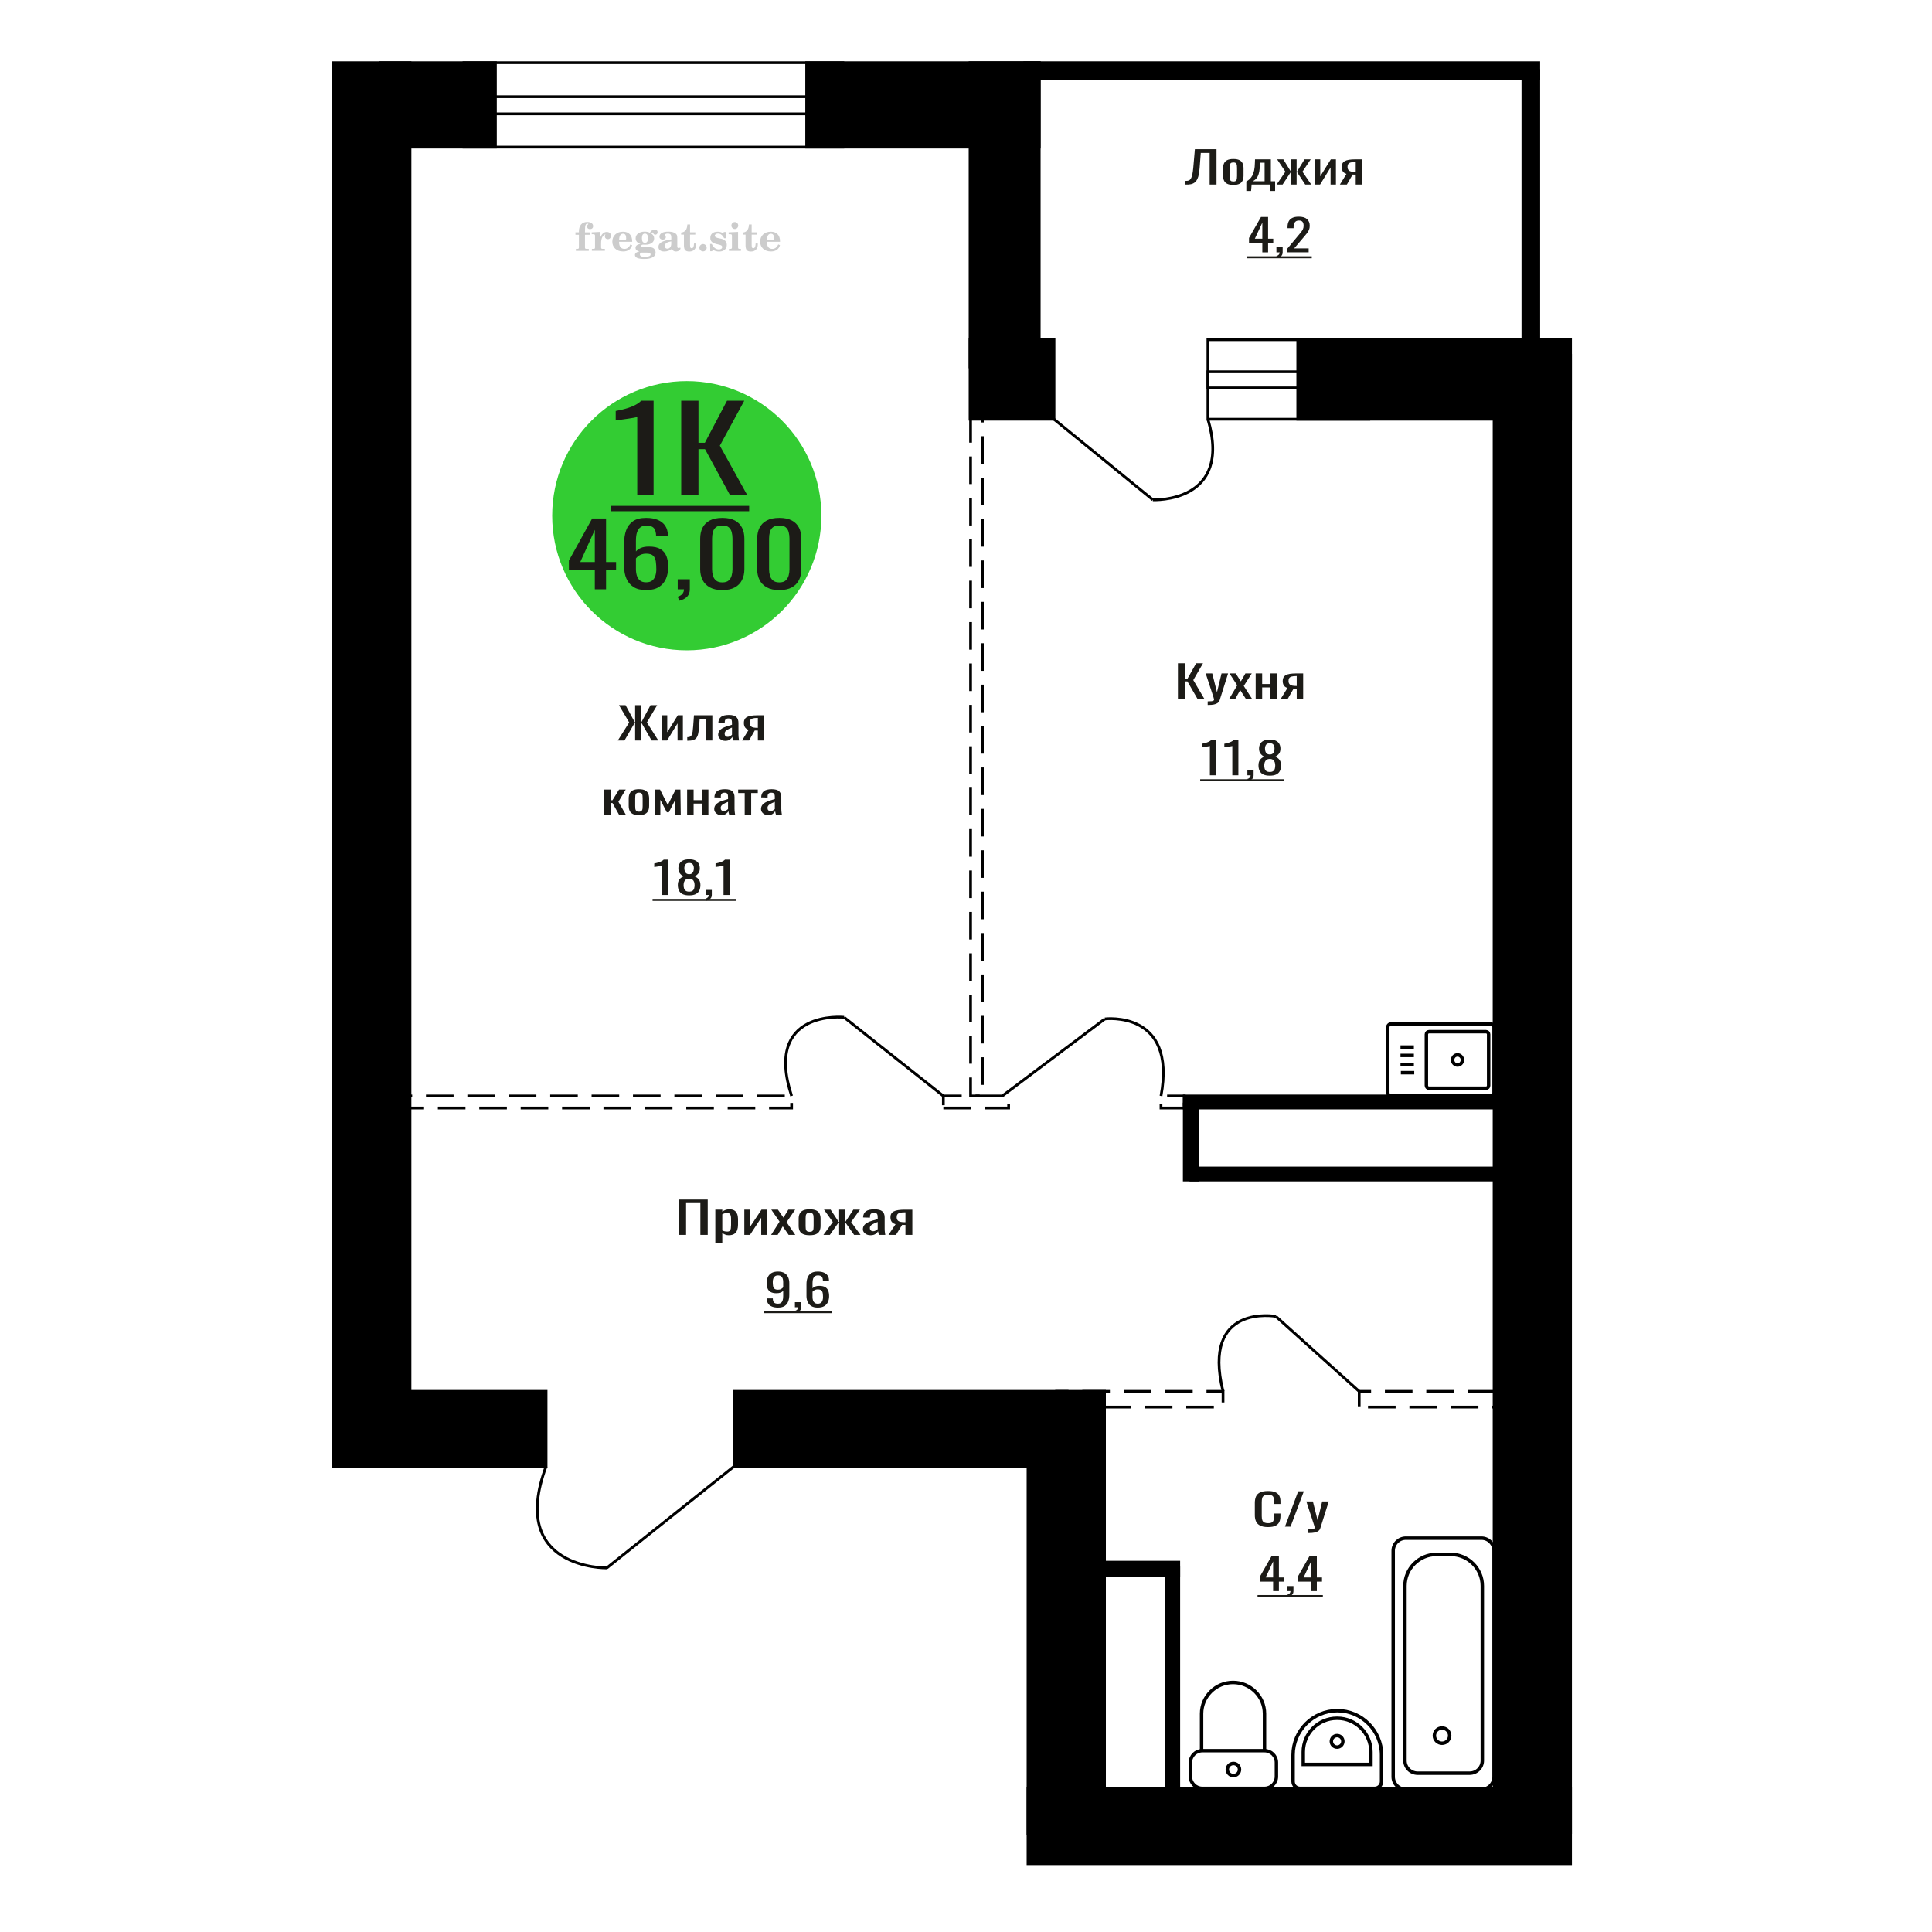 <?xml version="1.0" encoding="UTF-8"?>
<!DOCTYPE svg PUBLIC "-//W3C//DTD SVG 1.1//EN" "http://www.w3.org/Graphics/SVG/1.1/DTD/svg11.dtd">
<!-- Creator: CorelDRAW 2019 -->
<svg xmlns="http://www.w3.org/2000/svg" xml:space="preserve" width="140mm" height="140mm" version="1.1" style="shape-rendering:geometricPrecision; text-rendering:geometricPrecision; image-rendering:optimizeQuality; fill-rule:evenodd; clip-rule:evenodd"
viewBox="0 0 14000 14000"
 xmlns:xlink="http://www.w3.org/1999/xlink">
 <defs>
  <style type="text/css">
   <![CDATA[
    .str0 {stroke:black;stroke-width:25;stroke-miterlimit:22.926}
    .str2 {stroke:black;stroke-width:25.01;stroke-miterlimit:22.926}
    .str1 {stroke:black;stroke-width:20;stroke-miterlimit:22.926}
    .str3 {stroke:black;stroke-width:20;stroke-miterlimit:22.926;stroke-dasharray:200 100}
    .fil1 {fill:none}
    .fil5 {fill:black}
    .fil4 {fill:#1C1B17}
    .fil3 {fill:#33CC33}
    .fil0 {fill:#1C1B17;fill-rule:nonzero}
    .fil2 {fill:#CCCCCC;fill-rule:nonzero}
   ]]>
  </style>
 </defs>
 <g id="Слой_x0020_1">
  <polygon class="fil0" points="4918.35,8948.42 4918.35,8692.3 5128.44,8692.3 5128.44,8948.42 5075.21,8948.42 5075.21,8717.91 4971.58,8717.91 4971.58,8948.42 "/>
  <path id="1" class="fil0" d="M5183.54 9008.5l0 -242.84 50.42 0 0 14.54c5.95,-4.64 13.18,-8.64 21.66,-12.01 8.47,-3.38 18.53,-5.06 30.15,-5.06 14.13,0 25.35,2.47 33.68,7.43 8.31,4.95 14.52,11.17 18.6,18.65 4.09,7.49 6.75,15.08 8,22.77 1.27,7.69 1.9,14.28 1.9,19.76l0 44.27c0,12.86 -1.9,25.03 -5.67,36.52 -3.76,11.49 -10.59,20.77 -20.48,27.83 -9.89,7.06 -23.79,10.59 -41.68,10.59 -9.74,0 -18.38,-1.63 -25.92,-4.9 -7.52,-3.27 -14.29,-7.01 -20.24,-11.23l0 73.68 -50.42 0zm86.69 -84.11c8.79,0 15.06,-2.16 18.83,-6.48 3.77,-4.32 6.12,-10.17 7.07,-17.55 0.94,-7.38 1.42,-15.5 1.42,-24.35l0 -44.27c0,-7.59 -0.64,-14.6 -1.89,-21.03 -1.25,-6.42 -3.92,-11.54 -8.02,-15.33 -4.08,-3.8 -10.51,-5.69 -19.3,-5.69 -6.6,0 -12.87,0.95 -18.85,2.84 -5.96,1.9 -11.14,4.11 -15.53,6.64l0 117c4.7,2.32 10.04,4.27 16.01,5.85 5.96,1.58 12.72,2.37 20.26,2.37z"/>
  <polygon id="2" class="fil0" points="5393.63,8948.42 5393.63,8765.66 5436.03,8765.66 5436.03,8888.66 5517.99,8765.66 5557.56,8765.66 5557.56,8948.42 5516.12,8948.42 5516.12,8824.47 5434.62,8948.42 "/>
  <polygon id="3" class="fil0" points="5587.71,8948.42 5648.94,8852.3 5589.11,8765.66 5637.17,8765.66 5677.2,8823.52 5712.53,8765.66 5761.99,8765.66 5699.81,8856.41 5762.93,8948.42 5714.88,8948.42 5672.03,8886.44 5635.28,8948.42 "/>
  <path id="4" class="fil0" d="M5867.03 8950.95c-20.1,0 -35.96,-2.74 -47.58,-8.22 -11.62,-5.48 -19.86,-13.28 -24.73,-23.4 -4.86,-10.12 -7.3,-22.03 -7.3,-35.73l0 -53.12c0,-13.7 2.44,-25.61 7.3,-35.73 4.87,-10.12 13.11,-17.92 24.73,-23.4 11.62,-5.48 27.48,-8.22 47.58,-8.22 20.09,0 35.87,2.74 47.34,8.22 11.45,5.48 19.62,13.28 24.49,23.4 4.87,10.12 7.3,22.03 7.3,35.73l0 53.12c0,13.7 -2.43,25.61 -7.3,35.73 -4.87,10.12 -13.04,17.92 -24.49,23.4 -11.47,5.48 -27.25,8.22 -47.34,8.22zm0 -24.98c9.74,0 16.56,-1.9 20.49,-5.69 3.92,-3.8 6.28,-8.8 7.07,-15.02 0.79,-6.22 1.17,-12.7 1.17,-19.45l0 -57.23c0,-6.96 -0.38,-13.49 -1.17,-19.6 -0.79,-6.12 -3.15,-11.12 -7.07,-15.02 -3.93,-3.9 -10.75,-5.85 -20.49,-5.85 -9.73,0 -16.64,1.95 -20.73,5.85 -4.08,3.9 -6.52,8.9 -7.29,15.02 -0.79,6.11 -1.18,12.64 -1.18,19.6l0 57.23c0,6.75 0.39,13.23 1.18,19.45 0.77,6.22 3.21,11.22 7.29,15.02 4.09,3.79 11,5.69 20.73,5.69z"/>
  <polygon id="5" class="fil0" points="5966.88,8948.42 6035.18,8855.14 5971.13,8765.66 6019.17,8765.66 6077.12,8853.56 6080.89,8853.56 6080.89,8765.66 6122.33,8765.66 6122.33,8853.56 6126.1,8853.56 6183.57,8765.66 6231.61,8765.66 6167.56,8855.14 6235.84,8948.42 6189.22,8948.42 6126.1,8858.62 6122.33,8858.62 6122.33,8948.42 6080.89,8948.42 6080.89,8858.62 6076.64,8858.62 6013.52,8948.42 "/>
  <path id="6" class="fil0" d="M6307.45 8950.95c-10.68,0 -20.09,-2.06 -28.26,-6.17 -8.16,-4.11 -14.6,-9.38 -19.32,-15.81 -4.71,-6.43 -7.06,-13.22 -7.06,-20.39 0,-11.38 2.83,-20.98 8.48,-28.78 5.66,-7.79 13.42,-14.38 23.31,-19.76 9.89,-5.37 21.36,-10.06 34.4,-14.07 13.02,-4 26.77,-7.9 41.2,-11.7l0 -12.96c0,-7.38 -0.62,-13.49 -1.88,-18.34 -1.25,-4.85 -3.84,-8.49 -7.77,-10.91 -3.92,-2.43 -9.82,-3.64 -17.67,-3.64 -6.9,0 -12.47,1.06 -16.71,3.16 -4.25,2.11 -7.3,5.12 -9.2,9.02 -1.87,3.9 -2.81,8.48 -2.81,13.75l0 9.17 -49.93 -1.26c0.62,-20.24 7.53,-35.15 20.72,-44.75 13.2,-9.59 33.6,-14.38 61.24,-14.38 27.01,0 46.16,4.95 57.45,14.86 11.31,9.91 16.97,24.24 16.97,43l0 83.48c0,5.69 0.24,11.17 0.7,16.44 0.48,5.27 1.1,10.17 1.89,14.7 0.78,4.54 1.49,8.8 2.12,12.81l-46.17 0c-0.93,-3.37 -2.11,-7.64 -3.53,-12.81 -1.41,-5.16 -2.42,-9.85 -3.06,-14.07 -3.13,7.17 -9.18,13.86 -18.13,20.08 -8.96,6.22 -21.28,9.33 -36.98,9.33zm19.78 -29.09c5.02,0 9.73,-0.95 14.14,-2.85 4.4,-1.89 8.31,-4.05 11.77,-6.48 3.46,-2.42 5.81,-4.37 7.06,-5.85l0 -51.86c-7.85,2.96 -15.22,5.91 -22.14,8.86 -6.91,2.95 -12.94,6.06 -18.12,9.33 -5.19,3.26 -9.27,6.95 -12.25,11.06 -2.98,4.11 -4.48,8.8 -4.48,14.07 0,7.38 2.04,13.18 6.12,17.4 4.08,4.21 10.05,6.32 17.9,6.32z"/>
  <path id="7" class="fil0" d="M6438.39 8948.42l51.35 -77.47c-8.78,-2.32 -15.94,-5.8 -21.43,-10.43 -5.5,-4.64 -9.51,-10.33 -12.01,-17.08 -2.52,-6.74 -3.77,-14.33 -3.77,-22.76 0,-9.7 1.88,-18.03 5.65,-24.98 3.77,-6.96 9.74,-12.65 17.9,-17.08 8.17,-4.43 19,-7.69 32.51,-9.8 13.5,-2.11 30.14,-3.16 49.92,-3.16l52.76 0 0 182.76 -49.93 0 0 -72.09c-5.02,0 -9.27,-0.06 -12.72,-0.16 -3.46,-0.11 -7.23,-0.27 -11.31,-0.48l-44.75 72.73 -54.17 0zm117.3 -91.7c0.63,0 1.64,0 3.06,0 1.41,0 2.28,0 2.59,0l0 -71.78c-0.31,0 -1.18,0 -2.59,0 -1.42,0 -2.28,0 -2.6,0 -14.76,0 -26.45,1.22 -35.08,3.64 -8.64,2.43 -14.69,6.22 -18.14,11.38 -3.46,5.17 -5.19,12.07 -5.19,20.72 0,12.01 4.01,20.97 12.03,26.87 8,5.9 23.31,8.96 45.92,9.17z"/>
  <path class="fil1 str0" d="M10803.11 7941.63l-723.13 0c-12.97,0 -23.59,-10.96 -23.59,-24.36l0 -473.18c0,-13.39 10.62,-24.35 23.59,-24.35l723.13 0c12.98,0 23.6,10.96 23.6,24.35l0 473.18c0,13.4 -10.62,24.36 -23.6,24.36zm-34.38 -56.21l-414.09 0c-10.18,0 -18.51,-8.59 -18.51,-19.1l0 -371.27c0,-10.51 8.33,-19.11 18.51,-19.11l414.09 0c10.18,0 18.5,8.6 18.5,19.11l0 371.27c0,10.51 -8.32,19.1 -18.5,19.1zm-207.05 -168.01c-19.65,0 -35.57,-16.44 -35.57,-36.73 0,-20.28 15.92,-36.72 35.57,-36.72 19.65,0 35.58,16.44 35.58,36.72 0,20.29 -15.93,36.73 -35.58,36.73zm-313.49 55.6l-96.97 0m94.28 -60.42l-96.97 0m96.97 -64.75l-96.97 0m96.97 -60.43l-96.97 0"/>
  <path class="fil2" d="M4169.88 1701.32l0 -17.78 25.02 0 0 -5.65c0,-21.97 5.22,-38.99 15.71,-51.17 10.49,-12.19 25.21,-18.26 44.12,-18.26 13.27,0 23.76,2.73 31.52,8.14 7.76,5.41 11.66,12.7 11.66,21.87 0,6.82 -2.07,12.19 -6.21,16.09 -4.14,3.9 -9.87,5.83 -17.26,5.83 -6.07,0 -11.01,-1.78 -14.82,-5.36 -3.81,-3.57 -5.73,-8.18 -5.73,-13.78 0,-5.88 2.63,-11.1 7.95,-15.71 1.08,-1.08 1.64,-1.79 1.64,-2.07 0,-0.99 -0.47,-1.74 -1.36,-2.16 -0.94,-0.47 -2.45,-0.71 -4.57,-0.71 -7,0 -11.85,3.58 -14.53,10.68 -2.73,7.1 -4.09,21.54 -4.09,43.32l0 8.94 35.51 0 0 17.78 -35.51 0 0 91.43c0,4.14 0.84,6.97 2.59,8.47 1.74,1.51 5.08,2.26 10.01,2.26l15.06 0 0 14.11 -93.7 0 0 -14.11 12.37 -0.28c3.76,-0.19 6.3,-0.99 7.67,-2.5 1.31,-1.45 1.97,-4.09 1.97,-7.95l0 -91.43 -25.02 0z"/>
  <path id="1" class="fil2" d="M4288.88 1817.59l0 -14.11 13.22 -0.28c3.86,-0.29 6.44,-1.13 7.71,-2.54 1.27,-1.41 1.93,-4.05 1.93,-7.91l0 -84.47c0,-4.52 -0.99,-7.53 -3.01,-8.99 -2.02,-1.46 -6.21,-2.21 -12.56,-2.21 -0.84,0 -2.21,0.05 -4.09,0.14 -1.88,0.1 -3.29,0.14 -4.33,0.14l0 -13.82 62.89 -3.11 0 38.85c5.55,-12.74 12.14,-22.39 19.9,-28.88 7.71,-6.44 16.41,-9.69 26.15,-9.69 9.03,0 16.37,2.54 22.01,7.58 5.65,5.08 8.47,11.52 8.47,19.42 0,7.72 -2.07,13.88 -6.26,18.53 -4.18,4.66 -9.69,6.97 -16.51,6.97 -6.35,0 -11.52,-2.03 -15.52,-6.12 -4,-4.09 -6.02,-9.41 -6.02,-15.94 0,-2.59 0.42,-4.94 1.27,-7.15 0.8,-2.21 2.12,-4.33 3.86,-6.35 -10.49,3.38 -18.44,10.67 -23.94,21.77 -5.51,11.11 -8.28,25.59 -8.28,43.42l0 29.91c0,3.86 0.66,6.5 1.97,7.95 1.37,1.51 3.91,2.31 7.67,2.5l18.02 0.28 0 14.11 -94.55 0z"/>
  <path id="2" class="fil2" d="M4568.33 1771.02l12.42 5.93c-4.42,14.77 -12.14,26.01 -23.19,33.68 -11.1,7.67 -25.17,11.48 -42.24,11.48 -23.43,0 -42.29,-6.59 -56.68,-19.71 -14.35,-13.13 -21.54,-30.34 -21.54,-51.65 0,-21.26 7.15,-38.57 21.4,-51.83 14.3,-13.27 32.97,-19.9 56.02,-19.9 21.02,0 37.35,6.07 49.01,18.25 11.67,12.14 17.5,29.21 17.5,51.13l0 3.71 -94.83 0 0 1.93c0,16.33 3.3,28.65 9.83,36.97 6.59,8.33 16.37,12.47 29.31,12.47 9.45,0 17.78,-2.73 24.93,-8.19 7.19,-5.45 13.21,-13.54 18.06,-24.27zm-82.13 -33.58l43.37 0c2.96,0 5.03,-0.66 6.21,-1.93 1.18,-1.27 1.79,-3.62 1.79,-7.05 0,-12.14 -1.84,-20.98 -5.46,-26.49 -3.62,-5.5 -9.31,-8.27 -17.12,-8.27 -8.98,0 -15.85,3.62 -20.6,10.81 -4.71,7.25 -7.43,18.21 -8.19,32.93z"/>
  <path id="3" class="fil2" d="M4632.86 1822.72c-9.12,-2.31 -15.99,-5.69 -20.65,-10.26 -4.65,-4.56 -6.96,-10.16 -6.96,-16.88 0,-7.43 3.06,-13.55 9.22,-18.39 6.16,-4.8 15.05,-8.09 26.62,-9.84 -11.38,-3.05 -20.03,-8.04 -26.01,-15.05 -5.97,-6.96 -8.98,-15.47 -8.98,-25.49 0,-14.3 6.07,-25.97 18.2,-34.9 12.14,-8.99 27.99,-13.45 47.56,-13.45 6.91,0 13.4,0.7 19.56,2.07 6.17,1.36 12.14,3.43 17.92,6.16l4.85 -7.01c3.76,-5.36 8.28,-9.46 13.5,-12.37 5.22,-2.92 10.68,-4.38 16.37,-4.38 6.25,0 11.33,1.79 15.28,5.37 3.96,3.62 5.93,8.23 5.93,13.82 0,5.51 -1.5,10.02 -4.56,13.46 -3.01,3.43 -6.96,5.17 -11.81,5.17 -3.34,0 -6.16,-0.7 -8.56,-2.12 -2.4,-1.45 -4.33,-3.62 -5.78,-6.53 -0.57,-1.13 -0.9,-2.5 -1.09,-4.14 -0.28,-2.31 -1.27,-3.48 -2.91,-3.58 -1.65,0 -3.48,0.8 -5.51,2.4 -2.02,1.6 -3.66,3.62 -4.93,6.07 6.96,4.8 12.04,9.92 15.24,15.43 3.19,5.55 4.79,11.9 4.79,19.05 0,14.34 -5.83,25.58 -17.45,33.72 -11.62,8.14 -27.75,12.23 -48.4,12.23 -1.74,0 -4.18,-0.09 -7.34,-0.28 -3.1,-0.19 -5.36,-0.28 -6.72,-0.28 -4.33,0 -7.72,0.8 -10.11,2.44 -2.45,1.6 -3.67,3.81 -3.67,6.64 0,3.24 1.08,5.5 3.24,6.77 2.17,1.27 5.93,1.93 11.34,1.93l20.46 0c10.72,0 20.08,0.33 28.03,1.03 8,0.71 13.45,1.6 16.51,2.68 7.72,2.78 13.74,7.34 18.06,13.78 4.33,6.45 6.5,13.88 6.5,22.3 0,14.86 -7.06,26.29 -21.17,34.29 -14.11,8 -34.34,11.99 -60.73,11.99 -22.43,0 -39.32,-2.44 -50.65,-7.29 -11.34,-4.89 -17.03,-12.13 -17.03,-21.77 0,-6.35 2.77,-11.62 8.28,-15.9 5.5,-4.28 13.36,-7.25 23.56,-8.89zm13.88 7.85c-3.58,1.46 -6.12,3.15 -7.62,5.04 -1.51,1.88 -2.26,4.32 -2.26,7.38 0,6.16 2.68,10.72 8,13.64 5.31,2.96 13.59,4.42 24.83,4.42 15.24,0 26.53,-1.41 33.82,-4.18 7.29,-2.83 10.96,-7.15 10.96,-13.08 0,-4.66 -1.97,-8.04 -5.93,-10.11 -3.95,-2.07 -10.72,-3.11 -20.32,-3.11l-41.48 0zm4.8 -104.51c0,11.61 1.74,20.08 5.22,25.4 3.53,5.31 8.98,7.99 16.46,7.99 7.53,0 13.08,-2.68 16.7,-8.09 3.57,-5.36 5.36,-13.78 5.36,-25.3 0,-11.29 -1.79,-19.66 -5.36,-25.07 -3.62,-5.41 -9.17,-8.14 -16.7,-8.14 -7.48,0 -12.93,2.73 -16.46,8.14 -3.48,5.41 -5.22,13.78 -5.22,25.07z"/>
  <path id="4" class="fil2" d="M4864.1 1749.29c-16.7,2.68 -28.6,6.63 -35.66,11.86 -7.1,5.22 -10.63,12.55 -10.63,22.06 0,5.78 1.6,10.34 4.75,13.78 3.15,3.38 7.43,5.08 12.75,5.08 8.7,0 15.71,-3.25 20.93,-9.74 5.22,-6.49 7.86,-15.38 7.86,-26.67l0 -16.37zm43.74 35.75c0,4.52 0.8,7.71 2.4,9.64 1.6,1.93 4.23,2.87 7.81,2.87 1.64,0 3.52,-0.47 5.64,-1.46 2.12,-0.94 3.43,-1.41 4,-1.41 1.08,0 1.97,0.33 2.63,1.08 0.61,0.76 0.94,1.79 0.94,3.2 0,5.88 -3.34,11.25 -10.06,16.14 -6.73,4.84 -14.77,7.29 -24.13,7.29 -7.01,0 -12.98,-1.84 -17.92,-5.55 -4.99,-3.72 -7.9,-8.52 -8.85,-14.35 -7.71,6.3 -16.46,11.2 -26.24,14.68 -9.79,3.48 -19.85,5.22 -30.25,5.22 -13.5,0 -23.99,-2.92 -31.42,-8.8 -7.43,-5.88 -11.14,-14.16 -11.14,-24.83 0,-14.21 7.47,-25.64 22.38,-34.2 14.92,-8.61 38.53,-15.05 70.75,-19.38l0 -15.33c0,-9.93 -1.98,-16.94 -5.93,-21.07 -3.95,-4.14 -10.53,-6.21 -19.71,-6.21 -5.97,0 -11,0.98 -15.05,2.96 -4.09,1.98 -6.16,4.28 -6.16,6.82 0,0.66 1.22,2.54 3.67,5.69 2.44,3.11 3.67,6.59 3.67,10.49 0,5.32 -2.07,9.6 -6.26,12.89 -4.18,3.24 -9.64,4.89 -16.32,4.89 -6.82,0 -12.47,-1.97 -16.98,-5.93 -4.47,-3.95 -6.73,-8.89 -6.73,-14.86 0,-11.76 5.65,-20.88 16.94,-27.37 11.33,-6.45 27.28,-9.69 47.97,-9.69 11.57,0 21.73,1.17 30.53,3.52 8.75,2.31 15.99,5.79 21.68,10.35 4.52,3.53 7.67,7.48 9.46,11.95 1.79,4.42 2.68,11.24 2.68,20.41l0 60.35z"/>
  <path id="5" class="fil2" d="M5044.58 1764.25c0,0.66 0.09,1.65 0.24,2.96 0.14,1.32 0.18,2.31 0.18,2.97 0,16.51 -4.37,29.39 -13.12,38.66 -8.8,9.22 -20.98,13.83 -36.55,13.83 -14.2,0 -24.32,-3.34 -30.29,-10.07 -5.97,-6.68 -8.94,-18.48 -8.94,-35.41l0 -77 -20.32 0 0 -15.15c13.97,-0.89 24.84,-6.35 32.55,-16.27 7.72,-9.93 11.95,-23.95 12.7,-41.96l19.38 0 0 56.73 38.1 0 0 16.65 -38.1 0 0 74.78c0,9.55 0.9,15.9 2.64,19.01 1.74,3.15 4.79,4.7 9.22,4.7 5.41,0 9.5,-2.87 12.32,-8.56 2.77,-5.69 4.33,-14.3 4.61,-25.87l15.38 0z"/>
  <path id="6" class="fil2" d="M5094.49 1768.48c7.15,0 13.35,2.59 18.58,7.81 5.22,5.18 7.85,11.38 7.85,18.63 0,7.29 -2.59,13.54 -7.81,18.77 -5.17,5.22 -11.38,7.85 -18.62,7.85 -7.2,0 -13.36,-2.63 -18.54,-7.85 -5.22,-5.23 -7.8,-11.48 -7.8,-18.77 0,-7.15 2.63,-13.36 7.85,-18.58 5.22,-5.22 11.38,-7.86 18.49,-7.86z"/>
  <path id="7" class="fil2" d="M5145.76 1767.92l12.18 0c5.79,12.79 13.12,22.58 22.01,29.35 8.94,6.77 18.87,10.16 29.87,10.16 7.2,0 12.89,-1.6 17.08,-4.75 4.23,-3.2 6.35,-7.43 6.35,-12.79 0,-4.8 -1.84,-8.47 -5.55,-11.06 -3.72,-2.59 -11.62,-5.13 -23.76,-7.62 -20.84,-4 -35.51,-9.64 -44.02,-16.84 -8.52,-7.19 -12.75,-17.26 -12.75,-30.19 0,-14.35 4.75,-25.45 14.25,-33.31 9.5,-7.9 23,-11.85 40.45,-11.85 6.49,0 12.7,0.8 18.49,2.45 5.83,1.64 11.15,3.99 15.94,7.1l11.06 -7.57 11.61 0 1.37 45.15 -13.27 0c-4.93,-10.58 -11.33,-18.91 -19.14,-24.88 -7.81,-5.98 -16.18,-8.99 -25.16,-8.99 -6.82,0 -12.37,1.51 -16.65,4.57 -4.33,3.05 -6.5,6.86 -6.5,11.47 0,8.75 11.15,15.1 33.4,19.05 2.68,0.47 4.75,0.85 6.21,1.13 15.71,2.92 27.56,8.23 35.46,15.95 7.91,7.71 11.86,17.73 11.86,30.01 0,14.81 -4.99,26.53 -14.96,35.18 -9.97,8.7 -23.57,13.03 -40.83,13.03 -7.71,0 -15.05,-0.89 -21.92,-2.73 -6.91,-1.83 -13.12,-4.47 -18.76,-7.95l-12.14 8.42 -11.34 0 -0.84 -52.49z"/>
  <path id="8" class="fil2" d="M5300.08 1634.15c0,-7.01 2.4,-12.94 7.25,-17.78 4.84,-4.89 10.67,-7.34 17.59,-7.34 6.63,0 12.37,2.45 17.26,7.38 4.85,4.94 7.29,10.82 7.29,17.74 0,6.91 -2.4,12.84 -7.24,17.87 -4.85,5.03 -10.59,7.53 -17.31,7.53 -6.92,0 -12.75,-2.45 -17.59,-7.39 -4.85,-4.94 -7.25,-10.91 -7.25,-18.01zm48.26 158.56c0,3.95 0.66,6.68 1.93,8.09 1.32,1.41 3.91,2.21 7.76,2.4l11.2 0.28 0 14.11 -87.21 0 0 -14.11 12.28 -0.28c3.81,-0.19 6.39,-0.99 7.71,-2.5 1.37,-1.45 2.02,-4.14 2.02,-7.99l0 -84.48c0,-4.47 -0.98,-7.48 -3.01,-8.94 -2.02,-1.46 -6.16,-2.21 -12.41,-2.21 -0.85,0 -2.17,0.05 -4.1,0.14 -1.88,0.1 -3.34,0.14 -4.46,0.14l0 -13.82 68.29 -3.11 0 112.28z"/>
  <path id="9" class="fil2" d="M5491.05 1764.25c0,0.66 0.09,1.65 0.24,2.96 0.14,1.32 0.18,2.31 0.18,2.97 0,16.51 -4.37,29.39 -13.12,38.66 -8.8,9.22 -20.98,13.83 -36.55,13.83 -14.2,0 -24.32,-3.34 -30.29,-10.07 -5.97,-6.68 -8.94,-18.48 -8.94,-35.41l0 -77 -20.32 0 0 -15.15c13.97,-0.89 24.84,-6.35 32.55,-16.27 7.72,-9.93 11.95,-23.95 12.7,-41.96l19.38 0 0 56.73 38.1 0 0 16.65 -38.1 0 0 74.78c0,9.55 0.9,15.9 2.64,19.01 1.74,3.15 4.79,4.7 9.22,4.7 5.41,0 9.5,-2.87 12.32,-8.56 2.77,-5.69 4.33,-14.3 4.61,-25.87l15.38 0z"/>
  <path id="10" class="fil2" d="M5639.64 1771.02l12.42 5.93c-4.42,14.77 -12.14,26.01 -23.19,33.68 -11.1,7.67 -25.17,11.48 -42.24,11.48 -23.43,0 -42.29,-6.59 -56.68,-19.71 -14.35,-13.13 -21.54,-30.34 -21.54,-51.65 0,-21.26 7.15,-38.57 21.4,-51.83 14.3,-13.27 32.97,-19.9 56.02,-19.9 21.02,0 37.35,6.07 49.01,18.25 11.67,12.14 17.5,29.21 17.5,51.13l0 3.71 -94.83 0 0 1.93c0,16.33 3.3,28.65 9.83,36.97 6.59,8.33 16.37,12.47 29.31,12.47 9.45,0 17.78,-2.73 24.93,-8.19 7.19,-5.45 13.21,-13.54 18.06,-24.27zm-82.13 -33.58l43.37 0c2.96,0 5.03,-0.66 6.21,-1.93 1.18,-1.27 1.79,-3.62 1.79,-7.05 0,-12.14 -1.84,-20.98 -5.46,-26.49 -3.62,-5.5 -9.31,-8.27 -17.12,-8.27 -8.98,0 -15.85,3.62 -20.6,10.81 -4.71,7.25 -7.43,18.21 -8.19,32.93z"/>
  <circle class="fil3" cx="4976.66" cy="3737.02" r="975.35"/>
  <path class="fil0" d="M4310.18 4270.11l0 -137.41 -187.71 0 0 -70.92 168.54 -304.58 100.64 0 0 315.35 72.7 0 0 60.15 -72.7 0 0 137.41 -81.47 0zm-105.44 -197.56l105.44 0 0 -233.03 -105.44 233.03z"/>
  <path id="1" class="fil0" d="M4681.62 4275.81c-37.28,0 -67.64,-7.49 -91.07,-22.48 -23.42,-14.99 -40.6,-35.25 -51.51,-60.79 -10.93,-25.54 -16.38,-53.93 -16.38,-85.17l0 -172.87c0,-33.35 4.8,-63.74 14.37,-91.18 9.59,-27.44 25.96,-49.39 49.13,-65.86 23.16,-16.46 54.98,-24.69 95.46,-24.69 33.54,0 61.9,4.85 85.07,14.56 23.16,9.71 41,23.85 53.51,42.43 12.52,18.57 19.04,41.16 19.58,67.75 0,0.85 0.13,2.01 0.39,3.49 0.27,1.47 0.4,2.85 0.4,4.11l-86.27 0c0,-24.9 -5.05,-43.9 -15.17,-56.99 -10.12,-13.08 -29.29,-19.63 -57.51,-19.63 -15.44,0 -28.76,3.91 -39.94,11.72 -11.19,7.81 -19.58,19.73 -25.16,35.77 -5.59,16.05 -8.39,36.73 -8.39,62.06l0 77.89c8.52,-10.56 20.63,-19.11 36.34,-25.65 15.72,-6.54 35.02,-9.81 57.91,-9.81 35.69,0 63.64,6.12 83.88,18.36 20.23,12.24 34.61,29.44 43.13,51.61 8.52,22.16 12.77,48.23 12.77,78.2 0,30.82 -5.32,58.89 -15.97,84.22 -10.64,25.33 -27.68,45.48 -51.12,60.47 -23.43,14.99 -54.59,22.48 -93.45,22.48zm0 -56.36c19.16,0 34.07,-4.32 44.73,-12.98 10.65,-8.65 18.24,-20.16 22.76,-34.51 4.53,-14.35 6.8,-29.97 6.8,-46.86 0,-20.26 -1.2,-39.05 -3.6,-56.35 -2.4,-17.31 -8.65,-31.14 -18.77,-41.48 -10.12,-10.34 -27.42,-15.51 -51.92,-15.51 -11.72,0 -22.37,1.68 -31.95,5.06 -9.59,3.38 -17.84,7.71 -24.77,12.98 -6.92,5.28 -12.51,10.87 -16.77,16.78l0 76.62c0,17.31 2.27,33.35 6.78,48.13 4.53,14.77 12.13,26.49 22.77,35.14 10.65,8.66 25.29,12.98 43.94,12.98z"/>
  <path id="2" class="fil0" d="M4923.64 4353.06l-13.57 -29.13c14.38,-3.8 25.69,-10.44 33.94,-19.94 8.25,-9.5 12.39,-20.79 12.39,-33.88l-45.54 0 0 -72.82 87.88 0 0 71.55c0,22.38 -6.13,40.21 -18.38,53.51 -12.25,13.3 -31.15,23.54 -56.72,30.71z"/>
  <path id="3" class="fil0" d="M5234.36 4275.81c-36.73,0 -66.95,-6.54 -90.66,-19.63 -23.69,-13.09 -41.26,-31.03 -52.71,-53.82 -11.46,-22.8 -17.17,-48.76 -17.17,-77.89l0 -220.99c0,-29.98 5.59,-56.26 16.76,-78.84 11.19,-22.59 28.62,-40.21 52.33,-52.87 23.7,-12.67 54.18,-19 91.45,-19 37.28,0 67.64,6.33 91.07,19 23.44,12.66 40.74,30.28 51.92,52.87 11.19,22.58 16.78,48.86 16.78,78.84l0 220.99c0,29.55 -5.73,55.72 -17.18,78.52 -11.45,22.79 -28.89,40.63 -52.32,53.51 -23.44,12.87 -53.52,19.31 -90.27,19.31zm0 -55.72c20.25,0 35.55,-4.65 45.93,-13.94 10.4,-9.28 17.57,-21.21 21.57,-35.77 4,-14.57 6,-29.66 6,-45.28l0 -222.26c0,-16.46 -1.87,-31.98 -5.59,-46.54 -3.74,-14.56 -10.79,-26.28 -21.17,-35.14 -10.38,-8.87 -25.96,-13.3 -46.74,-13.3 -20.76,0 -36.47,4.43 -47.12,13.3 -10.65,8.86 -17.84,20.58 -21.56,35.14 -3.74,14.56 -5.6,30.08 -5.6,46.54l0 222.26c0,15.62 2,30.71 5.99,45.28 4,14.56 11.45,26.49 22.36,35.77 10.93,9.29 26.23,13.94 45.93,13.94z"/>
  <path id="4" class="fil0" d="M5647.33 4275.81c-36.74,0 -66.96,-6.54 -90.67,-19.63 -23.69,-13.09 -41.26,-31.03 -52.71,-53.82 -11.46,-22.8 -17.17,-48.76 -17.17,-77.89l0 -220.99c0,-29.98 5.59,-56.26 16.76,-78.84 11.19,-22.59 28.63,-40.21 52.33,-52.87 23.7,-12.67 54.18,-19 91.46,-19 37.27,0 67.63,6.33 91.06,19 23.44,12.66 40.75,30.28 51.92,52.87 11.19,22.58 16.78,48.86 16.78,78.84l0 220.99c0,29.55 -5.73,55.72 -17.18,78.52 -11.44,22.79 -28.89,40.63 -52.31,53.51 -23.44,12.87 -53.53,19.31 -90.27,19.31zm0 -55.72c20.24,0 35.54,-4.65 45.93,-13.94 10.39,-9.28 17.57,-21.21 21.57,-35.77 3.99,-14.57 5.99,-29.66 5.99,-45.28l0 -222.26c0,-16.46 -1.87,-31.98 -5.59,-46.54 -3.73,-14.56 -10.79,-26.28 -21.17,-35.14 -10.38,-8.87 -25.96,-13.3 -46.73,-13.3 -20.77,0 -36.47,4.43 -47.13,13.3 -10.65,8.86 -17.84,20.58 -21.56,35.14 -3.73,14.56 -5.6,30.08 -5.6,46.54l0 222.26c0,15.62 2,30.71 5.99,45.28 4,14.56 11.45,26.49 22.37,35.77 10.92,9.29 26.22,13.94 45.93,13.94z"/>
  <path class="fil0" d="M4617.64 3588.95l0 -566.76c-0.73,0.56 -9.04,2.26 -24.9,5.08 -15.86,2.82 -33.75,5.64 -53.67,8.45 -19.92,2.82 -37.62,5.36 -53.11,7.62 -15.5,2.25 -23.61,3.38 -24.35,3.38l0 -68.52c12.54,-2.25 27.11,-5.35 43.71,-9.3 16.6,-3.95 33.57,-8.74 50.9,-14.38 17.35,-5.64 33.93,-12.69 49.8,-21.15 15.86,-8.46 29.33,-18.33 40.39,-29.61l89.63 0 0 685.19 -118.4 0z"/>
  <polygon id="1" class="fil0" points="4936.34,3588.95 4936.34,2903.76 5061.38,2903.76 5061.38,3208.29 5107.86,3208.29 5268.32,2903.76 5393.36,2903.76 5216.31,3229.44 5415.49,3588.95 5290.44,3588.95 5108.96,3254.82 5061.38,3254.82 5061.38,3588.95 "/>
  <polygon id="2" class="fil4" points="4428.41,3665.85 5428.77,3665.85 5428.77,3704.3 4428.41,3704.3 "/>
  <polygon class="fil0" points="8535.68,5062.54 8535.68,4806.42 8585.42,4806.42 8585.42,4920.25 8603.9,4920.25 8667.72,4806.42 8717.46,4806.42 8647.04,4928.15 8726.27,5062.54 8676.52,5062.54 8604.35,4937.64 8585.42,4937.64 8585.42,5062.54 "/>
  <path id="1" class="fil0" d="M8751.35 5108.39l0 -25.93c11.44,0 20.55,-0.37 27.29,-1.11 6.75,-0.73 11.59,-2.1 14.53,-4.11 2.93,-2 4.4,-4.79 4.4,-8.38 0,-1.89 -1.03,-6.11 -3.08,-12.64 -2.06,-6.54 -4.26,-13.5 -6.61,-20.87l-51.06 -155.57 47.54 0 34.34 136.59 33 -136.59 47.53 0 -60.73 192.88c-2.64,8.85 -7.49,15.86 -14.53,21.03 -7.04,5.16 -16.06,8.9 -27.06,11.22 -11.01,2.32 -24.29,3.48 -39.84,3.48l-5.72 0z"/>
  <polygon id="2" class="fil0" points="8908.05,5062.54 8965.25,4966.42 8909.35,4879.78 8954.26,4879.78 8991.66,4937.64 9024.68,4879.78 9070.89,4879.78 9012.79,4970.53 9071.77,5062.54 9026.88,5062.54 8986.83,5000.56 8952.49,5062.54 "/>
  <polygon id="3" class="fil0" points="9099.05,5062.54 9099.05,4879.78 9146.15,4879.78 9146.15,4956.61 9206.45,4956.61 9206.45,4879.78 9253.54,4879.78 9253.54,5062.54 9206.45,5062.54 9206.45,4981.28 9146.15,4981.28 9146.15,5062.54 "/>
  <path id="4" class="fil0" d="M9281.72 5062.54l47.98 -77.47c-8.22,-2.32 -14.9,-5.8 -20.03,-10.43 -5.14,-4.64 -8.88,-10.33 -11.22,-17.08 -2.35,-6.74 -3.52,-14.33 -3.52,-22.76 0,-9.7 1.75,-18.03 5.27,-24.98 3.52,-6.96 9.11,-12.65 16.73,-17.08 7.63,-4.43 17.75,-7.69 30.38,-9.8 12.61,-2.11 28.15,-3.16 46.64,-3.16l49.3 0 0 182.76 -46.66 0 0 -72.09c-4.69,0 -8.65,-0.06 -11.88,-0.16 -3.23,-0.11 -6.75,-0.27 -10.57,-0.48l-41.8 72.73 -50.62 0zm109.6 -91.7c0.58,0 1.53,0 2.85,0 1.33,0 2.13,0 2.42,0l0 -71.78c-0.29,0 -1.09,0 -2.42,0 -1.32,0 -2.13,0 -2.42,0 -13.79,0 -24.72,1.22 -32.78,3.64 -8.07,2.43 -13.72,6.22 -16.95,11.38 -3.23,5.17 -4.85,12.07 -4.85,20.72 0,12.01 3.75,20.97 11.24,26.87 7.47,5.9 21.78,8.96 42.91,9.17z"/>
  <path class="fil0" d="M5637.96 9475.23c-17.24,0 -31.95,-2.48 -44.12,-7.43 -12.18,-4.96 -21.42,-12.18 -27.72,-21.66 -6.28,-9.49 -9.57,-20.98 -9.84,-34.47 0,-0.42 0,-0.9 0,-1.42 0,-0.53 0,-1 0,-1.43l43.92 0c0,12.23 2.59,21.66 7.8,28.3 5.19,6.64 15.32,9.96 30.38,9.96 8.2,0 15.04,-1.95 20.52,-5.85 5.46,-3.9 9.57,-9.9 12.3,-18.02 2.74,-8.11 4.11,-18.39 4.11,-30.83l0 -38.89c-4.11,5.27 -10.19,9.54 -18.27,12.8 -8.07,3.27 -18.12,4.91 -30.17,4.91 -18.33,0 -32.7,-3.11 -43.09,-9.33 -10.4,-6.22 -17.72,-14.86 -21.97,-25.93 -4.23,-11.07 -6.36,-23.98 -6.36,-38.73 0,-15.6 2.74,-29.67 8.22,-42.22 5.46,-12.54 14.29,-22.5 26.47,-29.88 12.17,-7.38 28.11,-11.07 47.82,-11.07 19.16,0 34.75,3.75 46.8,11.23 12.03,7.48 20.86,17.55 26.47,30.2 5.6,12.64 8.41,26.77 8.41,42.37l0 86c0,16.45 -2.46,31.62 -7.39,45.54 -4.92,13.91 -13.27,25.03 -25.04,33.36 -11.76,8.32 -28.18,12.49 -49.25,12.49zm0 -129.65c9.58,0 17.37,-1.84 23.39,-5.53 6.03,-3.69 10.67,-7.75 13.96,-12.17l0 -37.95c0,-8.85 -1.09,-16.91 -3.29,-24.19 -2.18,-7.27 -6.01,-13.07 -11.49,-17.39 -5.47,-4.32 -12.99,-6.48 -22.57,-6.48 -9.58,0 -17.17,2.21 -22.78,6.64 -5.61,4.43 -9.58,10.17 -11.91,17.23 -2.32,7.07 -3.49,14.81 -3.49,23.24 0,10.12 0.63,19.5 1.86,28.15 1.22,8.64 4.5,15.54 9.84,20.71 5.33,5.16 14.16,7.74 26.48,7.74z"/>
  <path id="1" class="fil0" d="M5766.84 9513.8l-6.97 -14.54c7.38,-1.9 13.2,-5.22 17.44,-9.96 4.24,-4.75 6.36,-10.39 6.36,-16.92l-23.4 0 0 -36.36 45.16 0 0 35.73c0,11.17 -3.15,20.08 -9.45,26.72 -6.28,6.64 -16.01,11.75 -29.14,15.33z"/>
  <path id="2" class="fil0" d="M5925.69 9475.23c-19.15,0 -34.75,-3.75 -46.79,-11.23 -12.04,-7.48 -20.87,-17.6 -26.48,-30.35 -5.61,-12.76 -8.41,-26.93 -8.41,-42.53l0 -86.33c0,-16.65 2.47,-31.83 7.39,-45.53 4.93,-13.7 13.34,-24.66 25.25,-32.88 11.9,-8.22 28.24,-12.34 49.04,-12.34 17.24,0 31.82,2.43 43.72,7.28 11.9,4.85 21.07,11.91 27.49,21.18 6.44,9.28 9.79,20.56 10.06,33.84 0,0.42 0.07,1 0.21,1.74 0.13,0.73 0.21,1.42 0.21,2.05l-44.33 0c0,-12.44 -2.6,-21.92 -7.8,-28.46 -5.21,-6.53 -15.05,-9.8 -29.56,-9.8 -7.93,0 -14.77,1.95 -20.52,5.85 -5.74,3.9 -10.05,9.85 -12.93,17.87 -2.87,8.01 -4.31,18.33 -4.31,30.98l0 38.9c4.38,-5.27 10.6,-9.54 18.68,-12.81 8.07,-3.27 17.99,-4.9 29.75,-4.9 18.34,0 32.71,3.05 43.11,9.17 10.4,6.11 17.78,14.7 22.16,25.77 4.37,11.07 6.57,24.08 6.57,39.05 0,15.39 -2.74,29.41 -8.21,42.05 -5.47,12.65 -14.24,22.72 -26.27,30.2 -12.05,7.48 -28.05,11.23 -48.03,11.23zm0 -28.15c9.85,0 17.51,-2.16 22.99,-6.48 5.48,-4.32 9.37,-10.06 11.69,-17.23 2.33,-7.17 3.5,-14.97 3.5,-23.4 0,-10.12 -0.61,-19.5 -1.85,-28.14 -1.23,-8.64 -4.45,-15.55 -9.64,-20.71 -5.21,-5.17 -14.1,-7.75 -26.69,-7.75 -6.01,0 -11.49,0.84 -16.41,2.53 -4.93,1.69 -9.18,3.85 -12.73,6.48 -3.56,2.64 -6.43,5.43 -8.62,8.38l0 38.26c0,8.64 1.16,16.65 3.49,24.03 2.32,7.38 6.23,13.23 11.69,17.55 5.48,4.32 13.01,6.48 22.58,6.48z"/>
  <polygon id="3" class="fil4" points="5537.39,9501.13 6026.67,9501.13 6026.67,9515.5 5537.39,9515.5 "/>
  <path class="fil1 str1" d="M4396.91 11361.59c0,0 -717.7,12.41 -439.9,-735.6"/>
  <line class="fil1 str1" x1="5319.22" y1="10626" x2="4396.91" y2= "11361.59" />
  <path class="fil1 str2" d="M10272.4 12849.14l377.48 0c50.36,0 91.56,-41.04 91.56,-91.2l0 -1266.16c0,-125.43 -103.01,-228.04 -228.91,-228.04l-102.78 0c-125.91,0 -228.91,102.61 -228.91,228.04l0 1266.16c0,50.16 41.2,91.2 91.56,91.2zm-85.26 117.58l547.99 0c50.36,0 91.57,-41.05 91.57,-91.21l0 -1638.38c0,-50.17 -41.21,-91.21 -91.57,-91.21l-547.99 0c-50.35,0 -91.56,41.04 -91.56,91.21l0 1638.38c0,50.16 41.21,91.21 91.56,91.21zm262.33 -334.5c30.63,0 55.47,-24.74 55.47,-55.26 0,-30.52 -24.84,-55.26 -55.47,-55.26 -30.64,0 -55.48,24.74 -55.48,55.26 0,30.52 24.84,55.26 55.48,55.26z"/>
  <path class="fil1 str0" d="M9961.51 12959.32l-541.53 0c-27.42,0 -49.84,-22.46 -49.84,-49.92l0 -192.14c0,-176.64 144.27,-321.16 320.6,-321.16l0.01 0c176.34,0 320.61,144.52 320.61,321.16l0 192.14c0,27.46 -22.43,49.92 -49.85,49.92zm-27.11 -173.75l-490.42 0 0 -90.51c0,-134.11 109.54,-243.83 243.42,-243.83l3.58 0c133.88,0 243.42,109.72 243.42,243.83l0 90.51zm-245.21 -125.39c-23.04,0 -41.72,-18.71 -41.72,-41.79 0,-23.08 18.68,-41.78 41.72,-41.78 23.04,0 41.71,18.7 41.71,41.78 0,23.08 -18.67,41.79 -41.71,41.79z"/>
  <path class="fil0" d="M9147.3 1828.39l0 -68.62 -96.47 0 0 -35.41 86.61 -152.09 51.72 0 0 157.47 37.35 0 0 30.03 -37.35 0 0 68.62 -41.86 0zm-54.19 -98.65l54.19 0 0 -116.37 -54.19 116.37z"/>
  <path id="1" class="fil0" d="M9256.05 1869.81l-6.97 -14.54c7.39,-1.9 13.21,-5.22 17.45,-9.96 4.23,-4.75 6.36,-10.39 6.36,-16.92l-23.4 0 0 -36.36 45.16 0 0 35.73c0,11.17 -3.16,20.08 -9.45,26.72 -6.29,6.64 -16.01,11.75 -29.15,15.33z"/>
  <path id="2" class="fil0" d="M9326.24 1828.39l0 -24.03 84.56 -101.5c6.3,-7.59 12.11,-14.65 17.45,-21.19 5.34,-6.53 9.71,-13.44 13.14,-20.71 3.41,-7.27 5.12,-15.65 5.12,-25.14 0,-11.8 -2.46,-21.08 -7.38,-27.82 -4.93,-6.75 -13.55,-10.12 -25.86,-10.12 -10.4,0 -18.47,2.21 -24.22,6.64 -5.74,4.43 -9.71,10.22 -11.91,17.39 -2.18,7.17 -3.28,14.86 -3.28,23.08l0 8.54 -43.92 0 0 -8.85c0,-15.39 2.68,-28.62 8.01,-39.69 5.34,-11.06 13.96,-19.65 25.86,-25.77 11.91,-6.11 27.7,-9.17 47.41,-9.17 26.82,0 46.78,5.85 59.92,17.55 13.14,11.7 19.71,27.88 19.71,48.54 0,10.96 -1.72,20.55 -5.13,28.77 -3.43,8.23 -7.87,15.92 -13.35,23.09 -5.46,7.16 -11.49,14.54 -18.05,22.13l-76.35 89.8 105.07 0 0 28.46 -156.8 0z"/>
  <polygon id="3" class="fil4" points="9034.41,1857.14 9505.62,1857.14 9505.62,1871.51 9034.41,1871.51 "/>
  <path class="fil0" d="M4798.86 6485.09l0 -211.85c-0.27,0.21 -3.35,0.84 -9.23,1.89 -5.89,1.06 -12.52,2.11 -19.91,3.17 -7.39,1.05 -13.95,2 -19.7,2.84 -5.74,0.84 -8.75,1.27 -9.03,1.27l0 -25.62c4.65,-0.84 10.05,-2 16.22,-3.47 6.15,-1.48 12.45,-3.27 18.87,-5.38 6.43,-2.11 12.59,-4.74 18.47,-7.91 5.88,-3.16 10.88,-6.85 14.98,-11.06l33.25 0 0 256.12 -43.92 0z"/>
  <path id="1" class="fil0" d="M4993.84 6487.94c-19.98,0 -35.98,-3.06 -48.03,-9.17 -12.03,-6.12 -20.72,-14.81 -26.05,-26.09 -5.34,-11.28 -8.01,-24.51 -8.01,-39.68 0,-8.65 0.96,-16.24 2.87,-22.77 1.92,-6.53 4.72,-12.28 8.42,-17.23 3.69,-4.96 8.06,-9.28 13.13,-12.97 5.06,-3.69 10.6,-7.01 16.62,-9.96 -10.94,-5.69 -19.83,-13.12 -26.67,-22.29 -6.84,-9.17 -10.27,-20.82 -10.27,-34.94 0,-13.49 2.74,-25.19 8.22,-35.1 5.46,-9.91 14.02,-17.55 25.65,-22.92 11.63,-5.38 26.34,-8.07 44.12,-8.07 17.79,0 32.36,2.69 43.72,8.07 11.35,5.37 19.77,13.01 25.24,22.92 5.48,9.91 8.21,21.61 8.21,35.1 0,14.33 -3.36,26.03 -10.06,35.1 -6.71,9.06 -15.66,16.44 -26.88,22.13 6.02,2.95 11.55,6.27 16.62,9.96 5.06,3.69 9.45,8.01 13.13,12.97 3.7,4.95 6.57,10.7 8.62,17.23 2.05,6.53 3.08,14.12 3.08,22.77 0,15.17 -2.66,28.4 -8,39.68 -5.33,11.28 -13.95,19.97 -25.86,26.09 -11.9,6.11 -27.84,9.17 -47.82,9.17zm0 -26.88c10.67,0 18.89,-2.11 24.63,-6.33 5.75,-4.21 9.64,-9.9 11.69,-17.07 2.05,-7.17 3.09,-15.18 3.09,-24.03 0,-8.01 -1.17,-15.55 -3.49,-22.61 -2.32,-7.06 -6.36,-12.86 -12.11,-17.39 -5.75,-4.53 -13.68,-6.8 -23.81,-6.8 -10.12,0 -18.13,2.21 -24.01,6.64 -5.88,4.43 -10.05,10.17 -12.52,17.23 -2.46,7.07 -3.7,14.71 -3.7,22.93 0,8.85 1.11,16.86 3.29,24.03 2.19,7.17 6.23,12.86 12.11,17.07 5.88,4.22 14.16,6.33 24.83,6.33zm0 -126.48c9.31,-0.21 16.36,-2.43 21.13,-6.64 4.79,-4.22 8.16,-9.65 10.07,-16.29 1.92,-6.64 2.86,-13.54 2.86,-20.71 0,-10.54 -2.45,-19.5 -7.38,-26.87 -4.92,-7.38 -13.81,-11.07 -26.68,-11.07 -12.86,0 -21.88,3.69 -27.09,11.07 -5.19,7.37 -7.8,16.33 -7.8,26.87 0,7.17 0.96,14.07 2.88,20.71 1.91,6.64 5.4,12.07 10.46,16.29 5.07,4.21 12.24,6.43 21.55,6.64z"/>
  <path id="2" class="fil0" d="M5119.43 6526.51l-6.97 -14.54c7.39,-1.9 13.21,-5.22 17.45,-9.96 4.23,-4.75 6.36,-10.39 6.36,-16.92l-23.4 0 0 -36.36 45.16 0 0 35.73c0,11.17 -3.16,20.08 -9.45,26.72 -6.29,6.64 -16.01,11.75 -29.15,15.33z"/>
  <path id="3" class="fil0" d="M5242.99 6485.09l0 -211.85c-0.27,0.21 -3.35,0.84 -9.23,1.89 -5.89,1.06 -12.53,2.11 -19.91,3.17 -7.39,1.05 -13.96,2 -19.71,2.84 -5.74,0.84 -8.75,1.27 -9.02,1.27l0 -25.62c4.65,-0.84 10.05,-2 16.21,-3.47 6.16,-1.48 12.45,-3.27 18.88,-5.38 6.42,-2.11 12.59,-4.74 18.47,-7.91 5.88,-3.16 10.88,-6.85 14.98,-11.06l33.25 0 0 256.12 -43.92 0z"/>
  <polygon id="4" class="fil4" points="4728.67,6513.84 5335.35,6513.84 5335.35,6528.21 4728.67,6528.21 "/>
  <polygon class="fil0" points="4476.74,5365.88 4559.31,5234.97 4485.09,5109.76 4532.96,5109.76 4599.72,5233.39 4602.36,5233.39 4602.36,5109.76 4644.51,5109.76 4644.51,5233.39 4647.6,5233.39 4713.91,5109.76 4762.21,5109.76 4687.56,5234.97 4770.56,5365.88 4721.81,5365.88 4648.03,5237.82 4644.51,5237.82 4644.51,5365.88 4602.36,5365.88 4602.36,5237.82 4599.27,5237.82 4525.06,5365.88 "/>
  <polygon id="1" class="fil0" points="4795.59,5365.88 4795.59,5183.12 4835.12,5183.12 4835.12,5306.12 4911.54,5183.12 4948.43,5183.12 4948.43,5365.88 4909.79,5365.88 4909.79,5241.93 4833.8,5365.88 "/>
  <path id="2" class="fil0" d="M4980.06 5367.46l0 -25.61c8.78,0 15.74,-1.27 20.85,-3.8 5.13,-2.53 9.08,-6.79 11.86,-12.8 2.78,-6.01 4.91,-14.13 6.38,-24.35 1.46,-10.22 2.78,-23.03 3.94,-38.42l5.71 -79.36 133.08 0 0 182.76 -46.99 0 0 -157.15 -44.79 0 -3.96 53.75c-1.46,20.87 -3.59,38.16 -6.36,51.86 -2.8,13.7 -7.12,24.4 -12.96,32.09 -5.87,7.7 -13.7,13.13 -23.51,16.29 -9.8,3.16 -22.47,4.74 -37.98,4.74l-5.27 0z"/>
  <path id="3" class="fil0" d="M5255 5368.41c-9.96,0 -18.74,-2.06 -26.35,-6.17 -7.61,-4.11 -13.61,-9.38 -18.02,-15.81 -4.39,-6.43 -6.58,-13.22 -6.58,-20.39 0,-11.38 2.64,-20.98 7.9,-28.78 5.28,-7.79 12.52,-14.38 21.74,-19.76 9.22,-5.37 19.92,-10.06 32.07,-14.07 12.14,-4 24.96,-7.9 38.42,-11.7l0 -12.96c0,-7.38 -0.58,-13.49 -1.75,-18.34 -1.17,-4.85 -3.58,-8.49 -7.25,-10.91 -3.65,-2.43 -9.15,-3.64 -16.47,-3.64 -6.43,0 -11.63,1.06 -15.59,3.16 -3.96,2.11 -6.8,5.12 -8.57,9.02 -1.75,3.9 -2.62,8.48 -2.62,13.75l0 9.17 -46.56 -1.26c0.58,-20.24 7.03,-35.15 19.32,-44.75 12.31,-9.59 31.33,-14.38 57.1,-14.38 25.18,0 43.04,4.95 53.57,14.86 10.54,9.91 15.82,24.24 15.82,43l0 83.48c0,5.69 0.23,11.17 0.66,16.44 0.44,5.27 1.02,10.17 1.76,14.7 0.72,4.54 1.39,8.8 1.97,12.81l-43.04 0c-0.88,-3.37 -1.97,-7.64 -3.29,-12.81 -1.32,-5.16 -2.27,-9.85 -2.87,-14.07 -2.91,7.17 -8.55,13.86 -16.9,20.08 -8.35,6.22 -19.83,9.33 -34.47,9.33zm18.44 -29.09c4.68,0 9.07,-0.95 13.18,-2.85 4.1,-1.89 7.75,-4.05 10.98,-6.48 3.22,-2.42 5.41,-4.37 6.58,-5.85l0 -51.86c-7.32,2.96 -14.2,5.91 -20.64,8.86 -6.45,2.95 -12.07,6.06 -16.9,9.33 -4.84,3.26 -8.64,6.95 -11.42,11.06 -2.78,4.11 -4.18,8.8 -4.18,14.07 0,7.38 1.9,13.18 5.71,17.4 3.8,4.21 9.37,6.32 16.69,6.32z"/>
  <path id="4" class="fil0" d="M5377.09 5365.88l47.88 -77.47c-8.2,-2.32 -14.87,-5.8 -19.99,-10.43 -5.13,-4.64 -8.86,-10.33 -11.2,-17.08 -2.34,-6.74 -3.51,-14.33 -3.51,-22.76 0,-9.7 1.75,-18.03 5.26,-24.98 3.52,-6.96 9.09,-12.65 16.7,-17.08 7.61,-4.43 17.71,-7.69 30.31,-9.8 12.58,-2.11 28.1,-3.16 46.54,-3.16l49.2 0 0 182.76 -46.56 0 0 -72.09c-4.68,0 -8.64,-0.06 -11.86,-0.16 -3.22,-0.11 -6.74,-0.27 -10.54,-0.48l-41.73 72.73 -50.5 0zm109.37 -91.7c0.58,0 1.52,0 2.84,0 1.32,0 2.13,0 2.42,0l0 -71.78c-0.29,0 -1.1,0 -2.42,0 -1.32,0 -2.12,0 -2.41,0 -13.77,0 -24.67,1.22 -32.71,3.64 -8.06,2.43 -13.7,6.22 -16.92,11.38 -3.22,5.17 -4.84,12.07 -4.84,20.72 0,12.01 3.74,20.97 11.21,26.87 7.46,5.9 21.74,8.96 42.83,9.17z"/>
  <polygon id="5" class="fil0" points="4377.93,5904.05 4377.93,5721.29 4424.93,5721.29 4424.93,5798.44 4438.1,5798.44 4485.97,5721.29 4534.28,5721.29 4481.14,5809.82 4535.16,5904.05 4485.97,5904.05 4438.1,5818.68 4424.93,5818.68 4424.93,5904.05 "/>
  <path id="6" class="fil0" d="M4630.03 5906.58c-18.74,0 -33.53,-2.74 -44.37,-8.22 -10.83,-5.48 -18.51,-13.28 -23.06,-23.4 -4.52,-10.12 -6.8,-22.03 -6.8,-35.73l0 -53.12c0,-13.7 2.28,-25.61 6.8,-35.73 4.55,-10.12 12.23,-17.92 23.06,-23.4 10.84,-5.48 25.63,-8.22 44.37,-8.22 18.73,0 33.44,2.74 44.14,8.22 10.68,5.48 18.29,13.28 22.83,23.4 4.54,10.12 6.81,22.03 6.81,35.73l0 53.12c0,13.7 -2.27,25.61 -6.81,35.73 -4.54,10.12 -12.15,17.92 -22.83,23.4 -10.7,5.48 -25.41,8.22 -44.14,8.22zm0 -24.98c9.08,0 15.44,-1.9 19.11,-5.69 3.65,-3.8 5.85,-8.8 6.58,-15.02 0.74,-6.22 1.1,-12.7 1.1,-19.45l0 -57.23c0,-6.96 -0.36,-13.49 -1.1,-19.6 -0.73,-6.12 -2.93,-11.12 -6.58,-15.02 -3.67,-3.9 -10.03,-5.85 -19.11,-5.85 -9.07,0 -15.52,1.95 -19.33,5.85 -3.8,3.9 -6.08,8.9 -6.8,15.02 -0.74,6.11 -1.1,12.64 -1.1,19.6l0 57.23c0,6.75 0.36,13.23 1.1,19.45 0.72,6.22 3,11.22 6.8,15.02 3.81,3.79 10.26,5.69 19.33,5.69z"/>
  <polygon id="7" class="fil0" points="4745.53,5904.05 4748.16,5721.29 4782.85,5721.29 4839.08,5833.54 4895.74,5721.29 4930.43,5721.29 4933.06,5904.05 4893.54,5904.05 4893.54,5794.96 4846.54,5886.03 4832.05,5886.03 4785.05,5795.59 4785.05,5904.05 "/>
  <polygon id="8" class="fil0" points="4979.17,5904.05 4979.17,5721.29 5026.18,5721.29 5026.18,5798.12 5086.35,5798.12 5086.35,5721.29 5133.34,5721.29 5133.34,5904.05 5086.35,5904.05 5086.35,5822.79 5026.18,5822.79 5026.18,5904.05 "/>
  <path id="9" class="fil0" d="M5226.45 5906.58c-9.96,0 -18.73,-2.06 -26.35,-6.17 -7.61,-4.11 -13.61,-9.38 -18.01,-15.81 -4.39,-6.43 -6.59,-13.22 -6.59,-20.39 0,-11.38 2.64,-20.98 7.91,-28.78 5.28,-7.79 12.51,-14.38 21.74,-19.76 9.22,-5.37 19.91,-10.06 32.07,-14.07 12.14,-4 24.96,-7.9 38.42,-11.7l0 -12.96c0,-7.38 -0.59,-13.49 -1.75,-18.34 -1.17,-4.85 -3.59,-8.49 -7.25,-10.91 -3.66,-2.43 -9.16,-3.64 -16.48,-3.64 -6.43,0 -11.62,1.06 -15.58,3.16 -3.96,2.11 -6.81,5.12 -8.57,9.02 -1.75,3.9 -2.63,8.48 -2.63,13.75l0 9.17 -46.56 -1.26c0.59,-20.24 7.03,-35.15 19.33,-44.75 12.3,-9.59 31.33,-14.38 57.1,-14.38 25.18,0 43.04,4.95 53.57,14.86 10.54,9.91 15.82,24.24 15.82,43l0 83.48c0,5.69 0.22,11.17 0.65,16.44 0.45,5.27 1.03,10.17 1.77,14.7 0.72,4.54 1.39,8.8 1.97,12.81l-43.05 0c-0.87,-3.37 -1.97,-7.64 -3.29,-12.81 -1.32,-5.16 -2.26,-9.85 -2.86,-14.07 -2.92,7.17 -8.56,13.86 -16.9,20.08 -8.35,6.22 -19.84,9.33 -34.48,9.33zm18.45 -29.09c4.68,0 9.07,-0.95 13.18,-2.85 4.1,-1.89 7.75,-4.05 10.97,-6.48 3.23,-2.42 5.42,-4.37 6.59,-5.85l0 -51.86c-7.32,2.96 -14.2,5.91 -20.64,8.86 -6.45,2.95 -12.07,6.06 -16.91,9.33 -4.83,3.26 -8.64,6.95 -11.42,11.06 -2.77,4.11 -4.18,8.8 -4.18,14.07 0,7.38 1.91,13.18 5.71,17.4 3.81,4.21 9.38,6.32 16.7,6.32z"/>
  <polygon id="10" class="fil0" points="5396.42,5904.05 5396.42,5746.58 5348.99,5746.58 5348.99,5721.29 5491.29,5721.29 5491.29,5746.58 5443.41,5746.58 5443.41,5904.05 "/>
  <path id="11" class="fil0" d="M5565.52 5906.58c-9.96,0 -18.74,-2.06 -26.35,-6.17 -7.61,-4.11 -13.61,-9.38 -18.02,-15.81 -4.39,-6.43 -6.58,-13.22 -6.58,-20.39 0,-11.38 2.64,-20.98 7.9,-28.78 5.28,-7.79 12.52,-14.38 21.74,-19.76 9.22,-5.37 19.92,-10.06 32.07,-14.07 12.14,-4 24.96,-7.9 38.42,-11.7l0 -12.96c0,-7.38 -0.58,-13.49 -1.75,-18.34 -1.17,-4.85 -3.58,-8.49 -7.25,-10.91 -3.65,-2.43 -9.15,-3.64 -16.47,-3.64 -6.43,0 -11.63,1.06 -15.59,3.16 -3.96,2.11 -6.8,5.12 -8.57,9.02 -1.75,3.9 -2.62,8.48 -2.62,13.75l0 9.17 -46.56 -1.26c0.58,-20.24 7.03,-35.15 19.32,-44.75 12.31,-9.59 31.33,-14.38 57.1,-14.38 25.18,0 43.04,4.95 53.57,14.86 10.54,9.91 15.82,24.24 15.82,43l0 83.48c0,5.69 0.23,11.17 0.66,16.44 0.44,5.27 1.02,10.17 1.76,14.7 0.72,4.54 1.39,8.8 1.97,12.81l-43.04 0c-0.88,-3.37 -1.97,-7.64 -3.29,-12.81 -1.32,-5.16 -2.27,-9.85 -2.87,-14.07 -2.91,7.17 -8.55,13.86 -16.9,20.08 -8.35,6.22 -19.83,9.33 -34.47,9.33zm18.44 -29.09c4.68,0 9.07,-0.95 13.18,-2.85 4.1,-1.89 7.75,-4.05 10.98,-6.48 3.22,-2.42 5.41,-4.37 6.58,-5.85l0 -51.86c-7.32,2.96 -14.2,5.91 -20.64,8.86 -6.45,2.95 -12.07,6.06 -16.9,9.33 -4.84,3.26 -8.64,6.95 -11.42,11.06 -2.78,4.11 -4.18,8.8 -4.18,14.07 0,7.38 1.9,13.18 5.71,17.4 3.8,4.21 9.37,6.32 16.69,6.32z"/>
  <path class="fil1 str1" d="M8354.17 3621.66c0,0 579.84,28.5 398.99,-583.77"/>
  <line class="fil1 str1" x1="7637.72" y1="3037.89" x2="8354.17" y2= "3621.66" />
  <polygon class="fil5 str1" points="7637.72,3037.9 7637.72,2461.57 7029.52,2461.57 7029.52,3037.9 "/>
  <path class="fil0" d="M8767.22 5617.83l0 -211.85c-0.27,0.21 -3.35,0.84 -9.23,1.89 -5.89,1.06 -12.53,2.11 -19.91,3.17 -7.39,1.05 -13.96,2 -19.71,2.84 -5.74,0.84 -8.75,1.27 -9.02,1.27l0 -25.62c4.65,-0.84 10.05,-2 16.21,-3.47 6.16,-1.48 12.45,-3.27 18.88,-5.38 6.42,-2.11 12.59,-4.74 18.47,-7.91 5.88,-3.16 10.88,-6.85 14.98,-11.06l33.25 0 0 256.12 -43.92 0z"/>
  <path id="1" class="fil0" d="M8929.77 5617.83l0 -211.85c-0.27,0.21 -3.35,0.84 -9.23,1.89 -5.89,1.06 -12.52,2.11 -19.91,3.17 -7.39,1.05 -13.96,2 -19.71,2.84 -5.73,0.84 -8.75,1.27 -9.02,1.27l0 -25.62c4.65,-0.84 10.05,-2 16.22,-3.47 6.15,-1.48 12.44,-3.27 18.87,-5.38 6.43,-2.11 12.59,-4.74 18.47,-7.91 5.88,-3.16 10.88,-6.85 14.98,-11.06l33.25 0 0 256.12 -43.92 0z"/>
  <path id="2" class="fil0" d="M9045.53 5659.25l-6.98 -14.54c7.39,-1.9 13.21,-5.22 17.45,-9.96 4.23,-4.75 6.36,-10.39 6.36,-16.92l-23.4 0 0 -36.36 45.16 0 0 35.73c0,11.17 -3.16,20.08 -9.45,26.72 -6.28,6.64 -16.01,11.75 -29.14,15.33z"/>
  <path id="3" class="fil0" d="M9201.51 5620.68c-19.98,0 -35.99,-3.06 -48.03,-9.17 -12.04,-6.12 -20.72,-14.81 -26.06,-26.09 -5.33,-11.28 -8.01,-24.51 -8.01,-39.68 0,-8.65 0.97,-16.24 2.87,-22.77 1.92,-6.53 4.73,-12.28 8.43,-17.23 3.68,-4.96 8.06,-9.28 13.12,-12.97 5.06,-3.69 10.61,-7.01 16.63,-9.96 -10.94,-5.69 -19.83,-13.12 -26.68,-22.29 -6.84,-9.17 -10.26,-20.82 -10.26,-34.94 0,-13.49 2.74,-25.19 8.21,-35.1 5.47,-9.91 14.02,-17.55 25.65,-22.92 11.64,-5.38 26.34,-8.07 44.13,-8.07 17.78,0 32.36,2.69 43.72,8.07 11.34,5.37 19.77,13.01 25.23,22.92 5.48,9.91 8.22,21.61 8.22,35.1 0,14.33 -3.36,26.03 -10.06,35.1 -6.71,9.06 -15.67,16.44 -26.88,22.13 6.02,2.95 11.55,6.27 16.61,9.96 5.07,3.69 9.45,8.01 13.14,12.97 3.7,4.95 6.57,10.7 8.62,17.23 2.05,6.53 3.08,14.12 3.08,22.77 0,15.17 -2.67,28.4 -8,39.68 -5.34,11.28 -13.96,19.97 -25.86,26.09 -11.9,6.11 -27.84,9.17 -47.82,9.17zm0 -26.88c10.67,0 18.89,-2.11 24.62,-6.33 5.75,-4.21 9.65,-9.9 11.7,-17.07 2.05,-7.17 3.09,-15.18 3.09,-24.03 0,-8.01 -1.17,-15.55 -3.49,-22.61 -2.33,-7.06 -6.36,-12.86 -12.11,-17.39 -5.76,-4.53 -13.69,-6.8 -23.81,-6.8 -10.13,0 -18.14,2.21 -24.02,6.64 -5.88,4.43 -10.04,10.17 -12.51,17.23 -2.47,7.07 -3.7,14.71 -3.7,22.93 0,8.85 1.1,16.86 3.28,24.03 2.2,7.17 6.23,12.86 12.11,17.07 5.89,4.22 14.17,6.33 24.84,6.33zm0 -126.48c9.31,-0.21 16.35,-2.43 21.13,-6.64 4.79,-4.22 8.15,-9.65 10.06,-16.29 1.92,-6.64 2.87,-13.54 2.87,-20.71 0,-10.54 -2.45,-19.5 -7.39,-26.87 -4.92,-7.38 -13.81,-11.07 -26.67,-11.07 -12.87,0 -21.89,3.69 -27.09,11.07 -5.2,7.37 -7.81,16.33 -7.81,26.87 0,7.17 0.96,14.07 2.89,20.71 1.9,6.64 5.4,12.07 10.46,16.29 5.06,4.21 12.24,6.43 21.55,6.64z"/>
  <polygon id="4" class="fil4" points="8697.03,5646.58 9303.71,5646.58 9303.71,5660.95 8697.03,5660.95 "/>
  <path class="fil0" d="M9188.9 11065.6c-25.24,0 -44.82,-3.8 -58.76,-11.39 -13.94,-7.59 -23.62,-17.81 -29.05,-30.67 -5.43,-12.86 -8.14,-27.19 -8.14,-43l0 -90.44c0,-17.28 2.71,-32.35 8.14,-45.21 5.43,-12.86 15.11,-22.82 29.05,-29.88 13.94,-7.06 33.52,-10.6 58.76,-10.6 22.3,0 39.98,2.96 53.03,8.86 13.06,5.9 22.45,14.33 28.17,25.29 5.73,10.97 8.58,24.14 8.58,39.53l0 20.24 -47.09 0 0 -18.03c0,-9.48 -0.65,-17.86 -1.98,-25.14 -1.32,-7.27 -4.91,-12.91 -10.78,-16.91 -5.88,-4.01 -15.71,-6.01 -29.49,-6.01 -14.08,0 -24.36,2.16 -30.81,6.48 -6.46,4.32 -10.64,10.44 -12.55,18.34 -1.9,7.91 -2.86,17.13 -2.86,27.67l0 101.5c0,12.86 1.47,23.03 4.41,30.51 2.92,7.49 7.77,12.81 14.52,15.97 6.75,3.16 15.84,4.74 27.29,4.74 13.49,0 23.18,-2.16 29.04,-6.48 5.87,-4.32 9.55,-10.27 11.01,-17.86 1.46,-7.59 2.2,-16.45 2.2,-26.56l0 -18.98 47.09 0 0 18.98c0,15.59 -2.63,29.35 -7.92,41.26 -5.28,11.91 -14.38,21.19 -27.28,27.83 -12.92,6.64 -31.11,9.96 -54.58,9.96z"/>
  <polygon id="1" class="fil0" points="9311.25,11062.75 9407.2,10806.63 9448.14,10806.63 9351.74,11062.75 "/>
  <path id="2" class="fil0" d="M9480.71 11108.6l0 -25.93c11.44,0 20.54,-0.37 27.28,-1.11 6.75,-0.73 11.6,-2.1 14.53,-4.11 2.94,-2 4.4,-4.79 4.4,-8.38 0,-1.89 -1.03,-6.11 -3.08,-12.64 -2.06,-6.54 -4.25,-13.5 -6.61,-20.87l-51.05 -155.57 47.53 0 34.34 136.59 33 -136.59 47.54 0 -60.73 192.88c-2.65,8.85 -7.49,15.86 -14.53,21.03 -7.05,5.16 -16.07,8.9 -27.06,11.22 -11.01,2.32 -24.29,3.48 -39.84,3.48l-5.72 0z"/>
  <path class="fil0" d="M9225.55 11529.53l0 -68.62 -96.47 0 0 -35.41 86.62 -152.09 51.71 0 0 157.47 37.35 0 0 30.03 -37.35 0 0 68.62 -41.86 0zm-54.19 -98.65l54.19 0 0 -116.37 -54.19 116.37z"/>
  <path id="1" class="fil0" d="M9334.3 11570.95l-6.97 -14.54c7.39,-1.9 13.21,-5.22 17.45,-9.96 4.23,-4.75 6.36,-10.39 6.36,-16.92l-23.4 0 0 -36.36 45.16 0 0 35.73c0,11.17 -3.16,20.08 -9.45,26.72 -6.29,6.64 -16.01,11.75 -29.15,15.33z"/>
  <path id="2" class="fil0" d="M9500.56 11529.53l0 -68.62 -96.47 0 0 -35.41 86.61 -152.09 51.72 0 0 157.47 37.35 0 0 30.03 -37.35 0 0 68.62 -41.86 0zm-54.19 -98.65l54.19 0 0 -116.37 -54.19 116.37z"/>
  <polygon id="3" class="fil4" points="9112.66,11558.28 9585.92,11558.28 9585.92,11572.65 9112.66,11572.65 "/>
  <path class="fil1 str0" d="M9163.05 12959.32l-450.58 0c-47.48,0 -86.32,-38.58 -86.32,-85.75l0 -101.95c0,-47.16 38.84,-85.75 86.32,-85.75l450.58 0c47.48,0 86.32,38.59 86.32,85.75l0 101.95c0,47.17 -38.84,85.75 -86.32,85.75zm0 -273.45l-455.97 0 0 -267.71c0,-124.57 102.59,-226.49 227.98,-226.49l0.01 0c125.39,0 227.98,101.92 227.98,226.49l0 267.71zm-225.29 180.62c-24.4,0 -44.18,-19.66 -44.18,-43.89 0,-24.25 19.78,-43.9 44.18,-43.9 24.4,0 44.18,19.65 44.18,43.9 0,24.23 -19.78,43.89 -44.18,43.89z"/>
  <path class="fil1 str1" d="M9244.93 9538.8c0,0 -540.51,-97.45 -382.41,543.53"/>
  <line class="fil1 str1" x1="9849.2" y1="10082.31" x2="9244.93" y2= "9538.77" />
  <polygon class="fil5 str1" points="11380.8,3037.9 11380.8,2461.57 9404.18,2461.57 9404.18,3037.9 "/>
  <polygon class="fil1 str1" points="9919.32,3037.9 9919.32,2461.57 8753.16,2461.57 8753.16,3037.9 "/>
  <polygon class="fil1 str1" points="8753.16,2694.01 8753.16,2810.86 9731.35,2810.86 9731.35,2694.01 "/>
  <path class="fil1 str1" d="M6116.15 7371.6c0,0 -585.07,-59.36 -379.83,570.03"/>
  <line class="fil1 str1" x1="6836.03" y1="7941.63" x2="6116.14" y2= "7371.6" />
  <polygon class="fil1 str3" points="9849.2,10196.03 9849.2,10082.31 10917.46,10082.31 10917.46,10196.03 "/>
  <polygon class="fil5 str1" points="7426.25,453.99 11150.41,453.99 11150.41,568.89 7426.25,568.89 "/>
  <polygon class="fil5 str1" points="8581.7,8028.74 8581.7,7941.64 10915.56,7941.64 10915.56,8028.74 "/>
  <polygon class="fil5 str1" points="8678.25,8000.03 8678.25,8550.74 8581.71,8550.74 8581.71,8000.03 "/>
  <polygon class="fil5 str1" points="10826.7,2574.56 11380.8,2574.56 11380.8,13279.12 10826.7,13279.12 "/>
  <polygon class="fil5 str1" points="2416.82,10625.99 2416.82,10082.33 3957.01,10082.33 3957.01,10625.99 "/>
  <polygon class="fil5 str1" points="8003.6,10625.99 8003.6,10082.33 5319.23,10082.33 5319.23,10625.99 "/>
  <polygon class="fil5 str1" points="2416.82,453.99 2970.93,453.99 2970.93,10392.35 2416.82,10392.35 "/>
  <polygon class="fil5 str1" points="7029.53,2658.73 7029.53,453.98 7530.61,453.98 7530.61,2658.73 "/>
  <polygon class="fil1 str3" points="7033.23,3007.71 7033.23,7941.63 7118.81,7941.63 7118.81,3007.71 "/>
  <path class="fil0" d="M8588.64 1337.44l0 -26.56c6.46,0.21 12.4,-0.11 17.83,-0.95 5.43,-0.84 10.28,-2.85 14.52,-6.01 4.26,-3.16 8,-8.11 11.23,-14.86 3.23,-6.74 6.02,-15.91 8.36,-27.51 2.35,-11.59 4.41,-26.24 6.16,-43.95l11.89 -136.28 156.69 0 0 256.12 -49.75 0 0 -229.56 -64.25 0 -8.37 109.72c-1.46,16.44 -3.36,31.25 -5.72,44.43 -2.35,13.17 -5.79,24.66 -10.34,34.46 -4.55,9.8 -10.56,17.92 -18.04,24.35 -7.49,6.43 -16.95,11.01 -28.39,13.75 -11.45,2.74 -25.38,3.69 -41.82,2.85z"/>
  <path id="1" class="fil0" d="M8937.23 1339.97c-18.78,0 -33.6,-2.74 -44.46,-8.22 -10.86,-5.48 -18.55,-13.28 -23.11,-23.4 -4.53,-10.12 -6.82,-22.03 -6.82,-35.73l0 -53.12c0,-13.7 2.29,-25.61 6.82,-35.73 4.56,-10.12 12.25,-17.92 23.11,-23.4 10.86,-5.48 25.68,-8.22 44.46,-8.22 18.78,0 33.52,2.74 44.24,8.22 10.7,5.48 18.33,13.28 22.88,23.4 4.55,10.12 6.82,22.03 6.82,35.73l0 53.12c0,13.7 -2.27,25.61 -6.82,35.73 -4.55,10.12 -12.18,17.92 -22.88,23.4 -10.72,5.48 -25.46,8.22 -44.24,8.22zm0 -24.98c9.1,0 15.48,-1.9 19.15,-5.69 3.66,-3.8 5.86,-8.8 6.6,-15.02 0.74,-6.22 1.1,-12.7 1.1,-19.45l0 -57.23c0,-6.96 -0.36,-13.49 -1.1,-19.6 -0.74,-6.12 -2.94,-11.12 -6.6,-15.02 -3.67,-3.9 -10.05,-5.85 -19.15,-5.85 -9.09,0 -15.55,1.95 -19.36,5.85 -3.82,3.9 -6.1,8.9 -6.82,15.02 -0.74,6.11 -1.1,12.64 -1.1,19.6l0 57.23c0,6.75 0.36,13.23 1.1,19.45 0.72,6.22 3,11.22 6.82,15.02 3.81,3.79 10.27,5.69 19.36,5.69z"/>
  <path id="2" class="fil0" d="M9031.41 1383.92l0 -68.93c8.81,-4.85 16.87,-10.65 24.21,-17.39 7.33,-6.75 13.79,-15.28 19.37,-25.61 5.57,-10.33 9.97,-23.09 13.2,-38.26 3.23,-15.18 4.99,-33.52 5.29,-55.02l0.87 -24.03 114.88 0 0 158.73 30.81 0 0 70.51 -34.33 0 -3.97 -46.48 -132.04 0 -3.95 46.48 -34.34 0zm45.78 -70.51l86.71 0 0 -134.39 -33.02 0 -0.88 6.64c-0.29,22.35 -1.84,40.95 -4.62,55.81 -2.78,14.86 -6.6,26.99 -11.44,36.37 -4.85,9.38 -10.41,16.81 -16.73,22.29 -6.31,5.48 -12.98,9.91 -20.02,13.28z"/>
  <polygon id="3" class="fil0" points="9250.6,1337.44 9314.42,1244.16 9254.57,1154.68 9299.46,1154.68 9353.61,1242.58 9357.13,1242.58 9357.13,1154.68 9395.85,1154.68 9395.85,1242.58 9399.37,1242.58 9453.07,1154.68 9497.97,1154.68 9438.11,1244.16 9501.93,1337.44 9458.35,1337.44 9399.37,1247.64 9395.85,1247.64 9395.85,1337.44 9357.13,1337.44 9357.13,1247.64 9353.16,1247.64 9294.18,1337.44 "/>
  <polygon id="4" class="fil0" points="9527.45,1337.44 9527.45,1154.68 9567.06,1154.68 9567.06,1277.68 9643.65,1154.68 9680.62,1154.68 9680.62,1337.44 9641.89,1337.44 9641.89,1213.49 9565.74,1337.44 "/>
  <path id="5" class="fil0" d="M9709.22 1337.44l47.98 -77.47c-8.21,-2.32 -14.89,-5.8 -20.03,-10.43 -5.13,-4.64 -8.88,-10.33 -11.22,-17.08 -2.35,-6.74 -3.52,-14.33 -3.52,-22.76 0,-9.7 1.76,-18.03 5.28,-24.98 3.52,-6.96 9.1,-12.65 16.73,-17.08 7.63,-4.43 17.75,-7.69 30.37,-9.8 12.61,-2.11 28.16,-3.16 46.65,-3.16l49.3 0 0 182.76 -46.66 0 0 -72.09c-4.69,0 -8.66,-0.06 -11.89,-0.16 -3.23,-0.11 -6.75,-0.27 -10.56,-0.48l-41.8 72.73 -50.63 0zm109.61 -91.7c0.58,0 1.53,0 2.85,0 1.32,0 2.13,0 2.42,0l0 -71.78c-0.29,0 -1.1,0 -2.42,0 -1.32,0 -2.13,0 -2.42,0 -13.8,0 -24.72,1.22 -32.78,3.64 -8.08,2.43 -13.73,6.22 -16.96,11.38 -3.23,5.17 -4.84,12.07 -4.84,20.72 0,12.01 3.74,20.97 11.23,26.87 7.48,5.9 21.79,8.96 42.92,9.17z"/>
  <polygon class="fil5 str1" points="5845.48,1066.01 5845.48,453.99 7530.61,453.99 7530.61,1066.01 "/>
  <polygon class="fil5 str1" points="2758.1,1066.01 2758.1,453.99 3589.88,453.99 3589.88,1066.01 "/>
  <polygon class="fil1 str1" points="3362.03,1066.01 3362.03,453.99 6107.67,453.99 6107.67,1066.01 "/>
  <polygon class="fil1 str1" points="6203.44,700.83 6203.44,824.92 3253.86,824.92 3253.86,700.83 "/>
  <polygon class="fil1 str3" points="7656.51,10196.05 7656.51,10082.33 8862.53,10082.33 8862.53,10196.05 "/>
  <path class="fil1 str1" d="M8006.22 7383.35c0,0 522.95,-65.64 406.84,558.3"/>
  <line class="fil1 str1" x1="7262.85" y1="7941.64" x2="8006.24" y2= "7383.35" />
  <polygon class="fil1 str3" points="8581.7,8028.75 8413.05,8028.75 8413.05,7941.63 8581.7,7941.63 "/>
  <polygon class="fil1 str3" points="6836.03,8028.75 7308.95,8028.75 7308.95,7941.63 6836.03,7941.63 "/>
  <polygon class="fil5 str1" points="11150.41,510.8 11150.41,2574.56 11035.51,2574.56 11035.51,510.8 "/>
  <polygon class="fil5 str1" points="8629.97,8550.74 8629.97,8463.64 10922.17,8463.64 10922.17,8550.74 "/>
  <polygon class="fil1 str3" points="2872.97,8028.75 5736.32,8028.75 5736.32,7941.63 2872.97,7941.63 "/>
  <polygon class="fil5 str1" points="7449.52,10530.37 8003.63,10530.37 8003.63,13288.27 7449.52,13288.27 "/>
  <polygon class="fil5 str1" points="11380.8,13504.94 11380.8,12959.32 7449.52,12959.32 7449.52,13504.94 "/>
  <polygon class="fil5 str1" points="8454.65,11361.27 8541.75,11361.27 8541.75,13133.96 8454.65,13133.96 "/>
  <polygon class="fil5 str1" points="8541.75,11416.41 7932.65,11416.41 7932.65,11319.87 8541.75,11319.87 "/>
 </g>
</svg>
